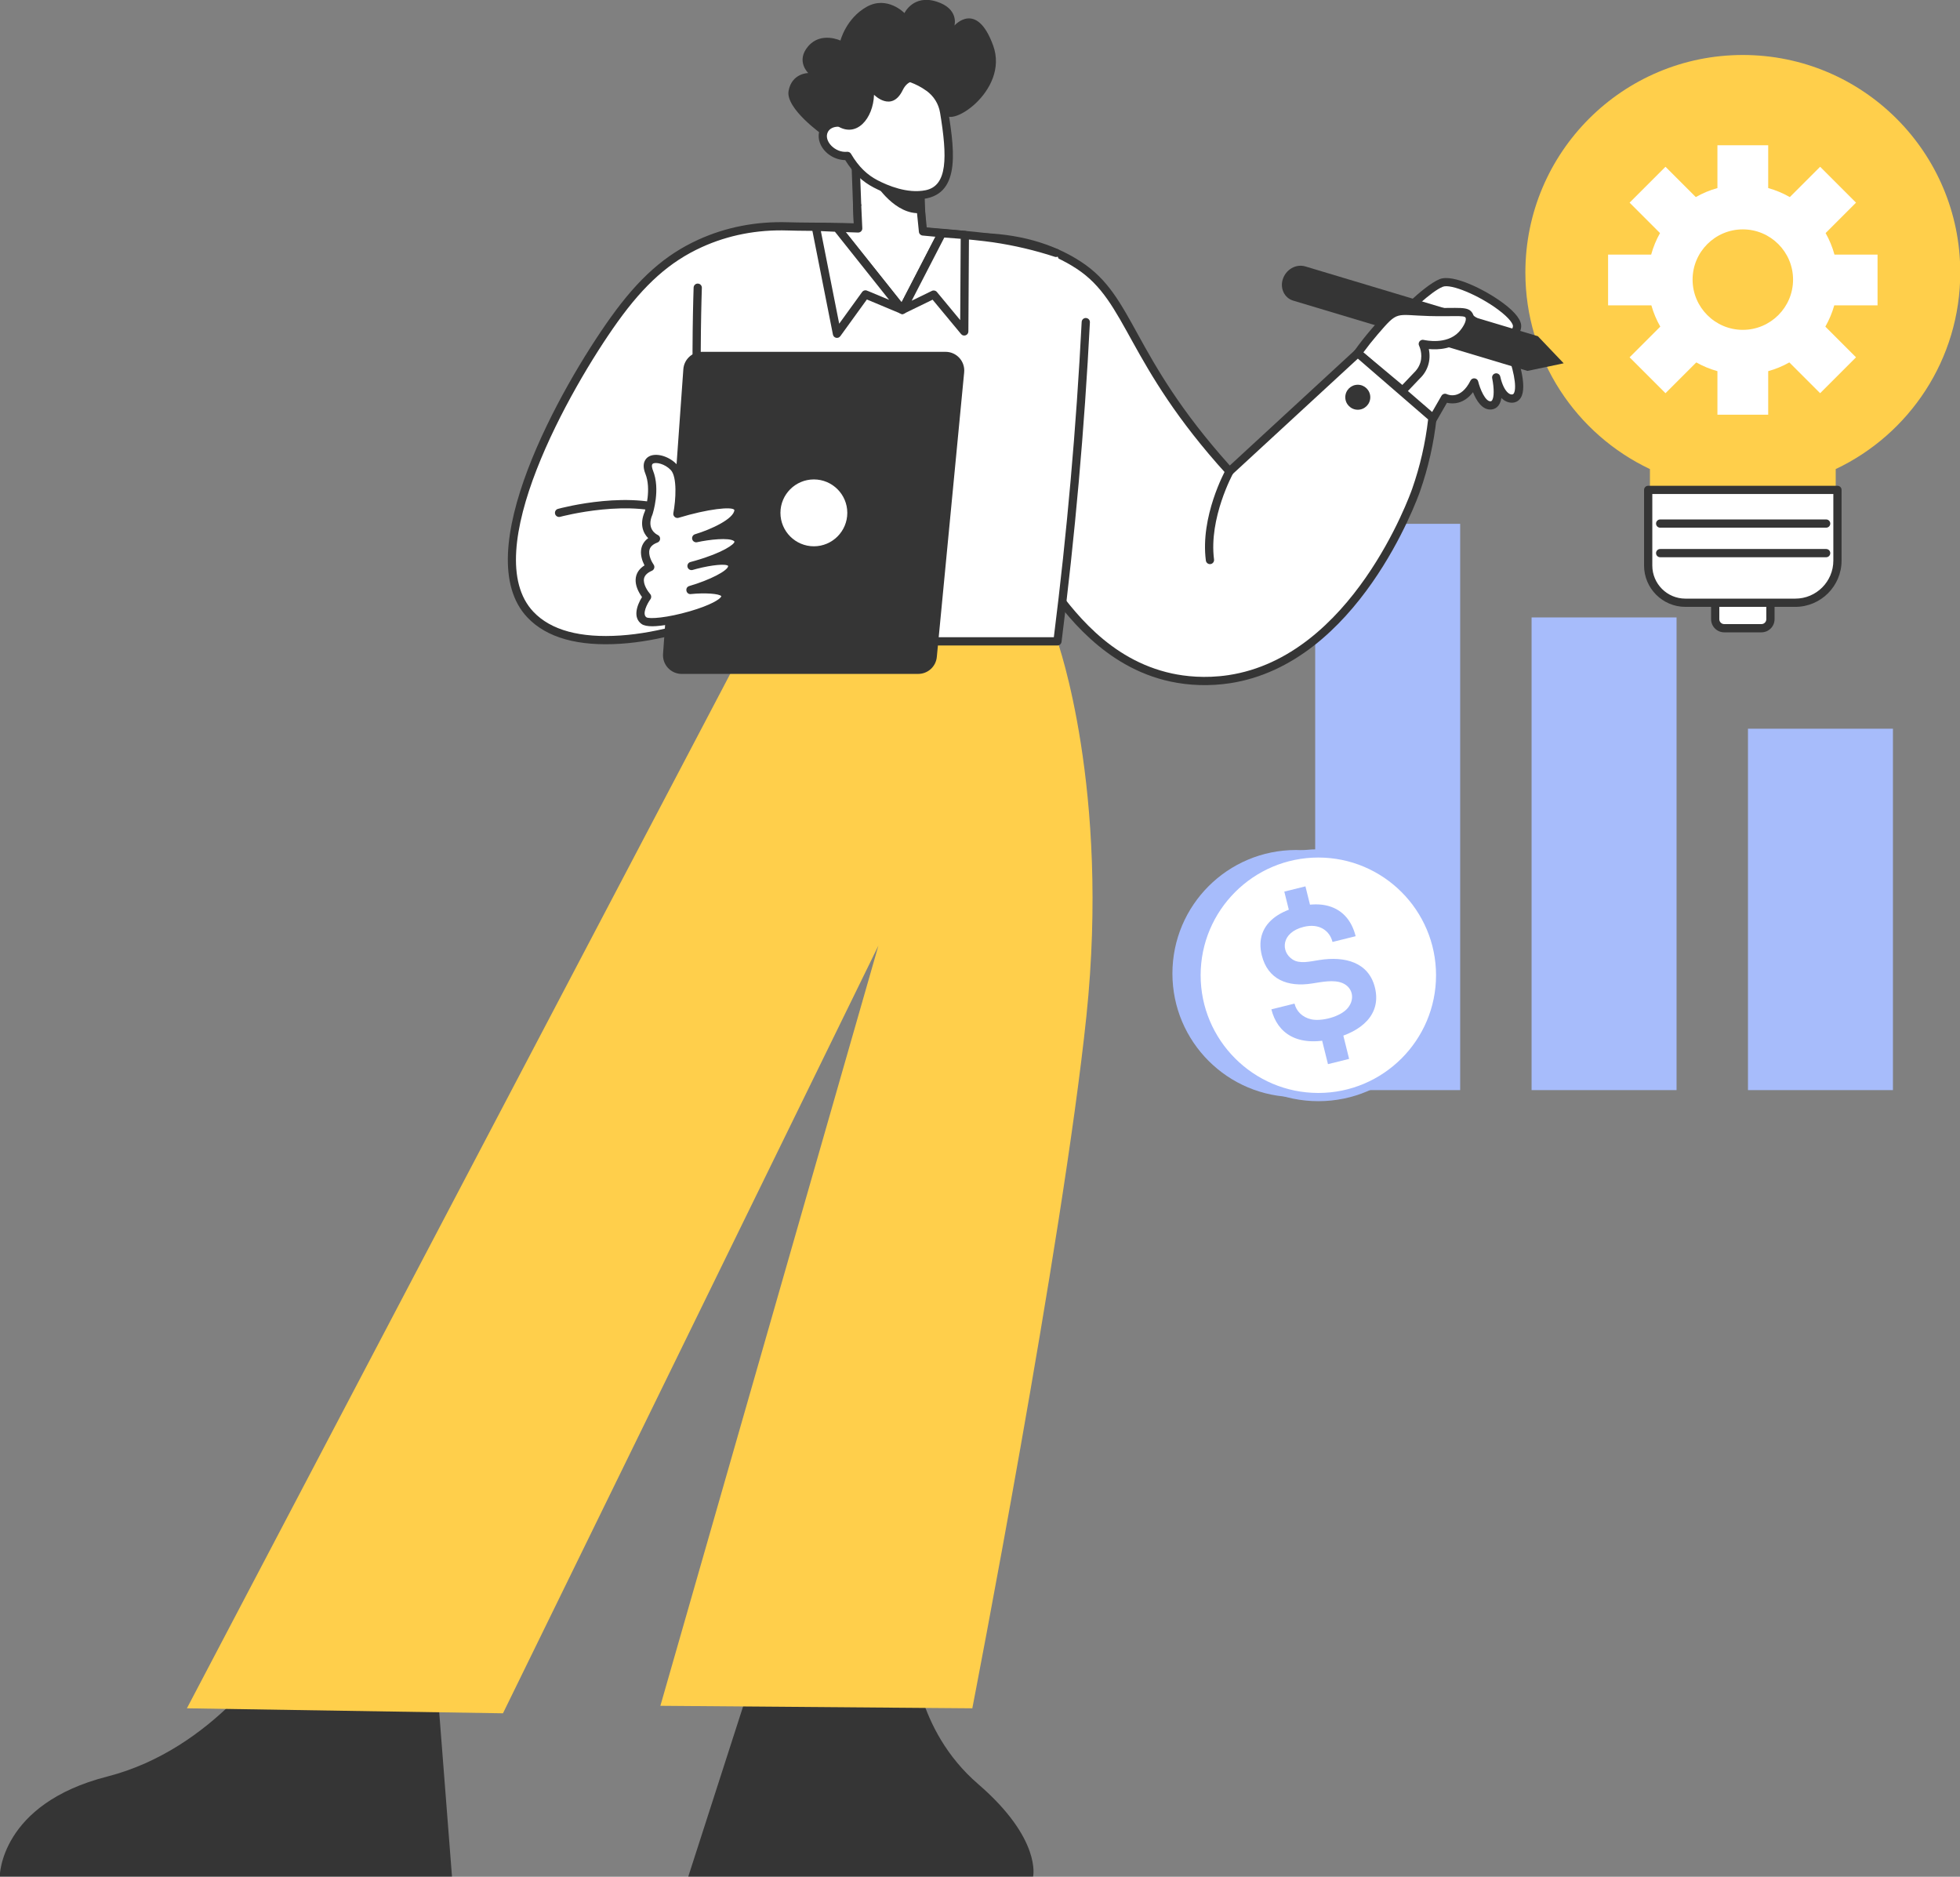 <svg xmlns="http://www.w3.org/2000/svg" width="1904" height="1823" viewBox="0 0 1904 1823" fill="none"><rect x="0" y="0" width="1904" height="1823" fill="#808080" stroke="none"/><g clip-path="url(#clip0_12_220)"><path d="M1698.02 707.85H1838.86V1058.91H1698.02V707.85Z" fill="#A7BCFB"></path><path d="M1487.82 599.76H1628.66V1058.91H1487.82V599.76Z" fill="#A7BCFB"></path><path d="M1277.62 508.83H1418.46V1058.91H1277.62V508.83Z" fill="#A7BCFB"></path><path d="M896.475 252.409L834.656 254.654L830.459 139.1L892.279 136.855L896.475 252.409Z" fill="white"></path><path d="M834.65 258.65L896.62 256.4C898.82 256.32 900.55 254.48 900.47 252.26L896.27 136.7C896.19 134.45 894.28 132.77 892.13 132.85L830.31 135.1C828.1 135.18 826.38 137.04 826.46 139.24L830.66 254.79C830.74 256.95 832.51 258.65 834.66 258.65H834.65ZM892.33 248.56L838.5 250.51L834.59 142.95L888.42 140.99L892.33 248.55V248.56Z" fill="#353535"></path><path d="M1481.79 264.64C1481.79 147.98 1576.36 53.41 1693.02 53.41C1809.68 53.41 1904.26 147.98 1904.26 264.64C1904.26 349.01 1854.78 421.81 1783.26 455.65V543.97H1602.79V455.65C1531.27 421.81 1481.79 349.01 1481.79 264.64Z" fill="#FFCF4B"></path><path d="M1674.95 566H1711.11C1715.94 566 1719.86 569.918 1719.86 574.75V601.48C1719.86 606.312 1715.94 610.23 1711.11 610.23H1674.95C1670.12 610.23 1666.2 606.312 1666.2 601.48V574.75C1666.2 569.918 1670.12 566 1674.95 566Z" fill="white"></path><path d="M1674.95 614.23H1711.11C1718.14 614.23 1723.86 608.51 1723.86 601.48V574.76C1723.86 567.73 1718.14 562.01 1711.11 562.01H1674.95C1667.92 562.01 1662.2 567.73 1662.2 574.76V601.48C1662.2 608.51 1667.92 614.23 1674.95 614.23ZM1711.1 570.01C1713.72 570.01 1715.85 572.14 1715.85 574.76V601.48C1715.85 604.1 1713.72 606.23 1711.1 606.23H1674.94C1672.32 606.23 1670.19 604.1 1670.19 601.48V574.76C1670.19 572.14 1672.32 570.01 1674.94 570.01H1711.1Z" fill="#353535"></path><path d="M1784.95 475.88H1601.09V549.38C1601.09 569.31 1617.27 585.5 1637.21 585.5H1744.02C1766.61 585.5 1784.95 567.16 1784.95 544.57V475.88Z" fill="white"></path><path d="M1637.21 589.49H1744.02C1768.79 589.49 1788.95 569.33 1788.95 544.56V475.87C1788.95 473.66 1787.16 471.87 1784.95 471.87H1601.09C1598.88 471.87 1597.09 473.66 1597.09 475.87V549.37C1597.09 571.49 1615.09 589.49 1637.21 589.49ZM1780.96 479.87V544.56C1780.96 564.92 1764.39 581.49 1744.03 581.49H1637.22C1619.51 581.49 1605.1 567.08 1605.1 549.37V479.87H1780.96Z" fill="#353535"></path><path d="M1612.73 512.58H1773.98C1776.19 512.58 1777.98 510.79 1777.98 508.58C1777.98 506.37 1776.19 504.58 1773.98 504.58H1612.73C1610.52 504.58 1608.73 506.37 1608.73 508.58C1608.73 510.79 1610.52 512.58 1612.73 512.58Z" fill="#353535"></path><path d="M1612.73 541.29H1773.98C1776.19 541.29 1777.98 539.5 1777.98 537.29C1777.98 535.08 1776.19 533.29 1773.98 533.29H1612.73C1610.52 533.29 1608.73 535.08 1608.73 537.29C1608.73 539.5 1610.52 541.29 1612.73 541.29Z" fill="#353535"></path><path d="M1353.98 313.66C1353.98 313.66 1384.52 281.09 1400.1 274.82C1415.67 268.55 1475.14 302.53 1473.73 317.3C1472.31 332.07 1446.02 323.97 1423.57 305.57L1382.14 329.78L1353.99 313.66H1353.98Z" fill="white"></path><path d="M1382.13 333.78C1383.81 333.78 1382.4 334.25 1423.21 310.41C1438.52 322.37 1459.15 332.51 1470.56 327.76C1474.71 326.03 1477.25 322.46 1477.7 317.68C1478.3 311.39 1472.45 303.59 1460.3 294.51C1442.72 281.37 1411.5 265.93 1398.6 271.11C1382.39 277.64 1352.33 309.57 1351.06 310.92C1349.3 312.8 1349.75 315.84 1351.99 317.13C1382.54 334.62 1380.61 333.78 1382.13 333.78ZM1423.56 301.57C1421.88 301.57 1423.28 301.1 1382.11 325.16L1360.42 312.74C1368.79 304.17 1390 283.2 1401.59 278.54C1409.31 275.42 1436.52 286.73 1455.51 300.92C1467.12 309.6 1469.92 315.06 1469.74 316.92C1469.52 319.23 1468.48 319.96 1467.49 320.37C1461.23 322.97 1443.65 316.86 1426.1 302.47C1425.37 301.87 1424.47 301.56 1423.56 301.56V301.57Z" fill="#353535"></path><path d="M1392.18 303.1L1421.54 312.85C1421.54 312.85 1459.57 322.15 1466.85 339.14C1474.13 356.13 1481.41 386.27 1469.28 387.14C1459.19 387.86 1454.7 372 1453.47 366.62C1454.67 372.68 1457.9 392.56 1448.64 393.75C1437.72 395.17 1432.05 371.5 1432.05 371.5C1420.42 394.76 1403.73 386.47 1403.73 386.47L1390.51 409.45C1368.03 406.4 1348.97 393.16 1343.05 375.14C1334.45 348.92 1353.79 312.85 1392.17 303.09L1392.18 303.1Z" fill="white"></path><path d="M1393.98 411.45L1405.6 391.25C1411.08 392.51 1421.77 392.9 1430.9 380.97C1434.02 388.82 1439.92 398.92 1449.15 397.72C1454.84 396.98 1457.57 392.26 1458.52 386.6C1464.22 392.48 1473.27 393.04 1477.36 386.32C1484.13 375.21 1474.71 347.36 1470.51 337.56C1462.67 319.26 1426.57 309.96 1422.48 308.96C1391.16 298.54 1392.8 298.8 1391.19 299.21C1349.93 309.71 1330.09 348.47 1339.25 376.39C1345.54 395.56 1365.45 410.09 1389.97 413.41C1391.53 413.63 1393.14 412.89 1393.97 411.44L1393.98 411.45ZM1400.28 384.48L1388.42 405.09C1354.15 399.11 1333.76 370.58 1351.53 338.23C1359.74 323.28 1374.47 312.05 1392.05 307.27L1420.28 316.65C1430.63 319.2 1457.85 328.31 1463.17 340.72C1469.54 355.58 1474.13 376.26 1470.54 382.17C1468.88 384.9 1461.32 383.03 1457.37 365.73C1456.88 363.6 1454.76 362.26 1452.64 362.71C1450.5 363.17 1449.12 365.25 1449.55 367.4C1451.54 377.41 1451.47 386.08 1449.39 388.98C1448.97 389.57 1448.58 389.73 1448.14 389.78C1442.95 390.41 1437.65 377.6 1435.96 370.57C1435.09 366.95 1430.16 366.38 1428.49 369.71C1419.04 388.6 1406.86 383.51 1405.5 382.87C1403.63 381.98 1401.33 382.65 1400.29 384.47L1400.28 384.48Z" fill="#353535"></path><path d="M1483.82 360.29C1495.55 357.83 1507.28 355.36 1519 352.9C1510.64 344.13 1502.29 335.36 1493.93 326.58L1268.14 258.83C1258.88 256.05 1248.97 261.8 1246.01 271.67C1243.39 280.42 1247.91 289.5 1256.12 291.97L1483.82 360.29Z" fill="#353535"></path><path d="M1318.99 342.99C1322.55 337.99 1327.98 330.72 1335.17 322.36C1357.01 296.95 1354.66 302.07 1388.53 303.01C1415.9 303.77 1424.31 301.31 1427.13 306.54C1430.17 312.18 1423.83 321.36 1419.71 325.6C1406.4 339.31 1384.64 334.67 1382.12 334.1C1382.12 334.1 1386.69 342.9 1383.64 353.16C1381.84 359.19 1378.3 363.06 1376.42 364.85L1362.55 379.41C1348.03 367.27 1333.5 355.14 1318.98 343L1318.99 342.99Z" fill="white"></path><path d="M1365.46 382.16L1379.33 367.6C1386.63 360.7 1390.38 350.26 1387.97 339.05C1396.9 339.9 1411.96 339.34 1422.59 328.39C1427.57 323.26 1434.88 312.48 1430.66 304.65C1426.42 296.8 1417.53 299.81 1388.65 299.02C1354.51 298.08 1355.26 292.87 1332.14 319.76C1326.35 326.5 1320.83 333.54 1315.74 340.68C1314.53 342.38 1314.83 344.73 1316.43 346.07L1360 382.48C1361.62 383.83 1364.01 383.7 1365.46 382.17V382.16ZM1378.59 335.93C1378.62 335.99 1382.35 343.51 1379.83 352C1378.42 356.73 1375.71 360.01 1373.69 361.93L1362.26 373.92L1324.42 342.31C1328.76 336.4 1333.38 330.58 1338.21 324.96C1358.68 301.15 1354.94 306.08 1388.43 307C1410.17 307.61 1422.36 306.09 1423.62 308.43C1425.13 311.23 1421.27 318.26 1416.85 322.8C1405.18 334.83 1385.26 330.69 1383.03 330.18C1379.7 329.41 1377.03 332.91 1378.59 335.92V335.93Z" fill="#353535"></path><path d="M948.489 230.28C998.449 230.71 1029.89 245.77 1048.08 257.69C1099.46 291.36 1095.4 348.79 1194.39 457.88C1235.92 419.58 1277.45 381.29 1318.99 342.99C1343.17 363.91 1367.35 384.83 1391.53 405.75C1389.92 420.6 1386.11 446.16 1375.62 476.08C1371.62 487.49 1315.29 641.49 1193.9 659.76C1167.82 663.68 1146.98 660.11 1137.75 658.12C1074.83 644.57 1038.39 594.47 1017.6 565.89C931.069 446.9 945.619 262.22 948.479 230.28H948.489Z" fill="white"></path><path d="M1194.5 663.72C1319.33 644.93 1377.01 484.24 1379.4 477.41C1387.46 454.4 1392.88 430.44 1395.51 406.19C1395.65 404.89 1395.14 403.59 1394.15 402.73L1321.61 339.97C1320.07 338.64 1317.77 338.68 1316.28 340.05L1194.66 452.2C1098.13 344.52 1102.59 288.64 1050.28 254.35C1022.39 236.07 988.15 226.62 948.53 226.28C946.47 226.43 944.7 227.85 944.51 229.92C939.98 280.52 931.63 454.46 1014.38 568.24C1034.69 596.17 1072.5 648.16 1136.92 662.03C1155.31 665.99 1175.19 666.62 1194.5 663.71V663.72ZM1387.32 407.4C1384.68 430.33 1379.48 452.98 1371.85 474.76C1369.52 481.41 1313.43 637.73 1193.31 655.81C1170.29 659.27 1150.86 656.85 1138.6 654.22C1077.17 640.99 1041.91 592.51 1020.84 563.54C941.63 454.62 947.66 288.54 952.15 234.34C988.64 235.21 1020.16 244.18 1045.88 261.04C1095.46 293.53 1093.43 352.59 1191.42 460.57C1192.93 462.24 1195.49 462.3 1197.09 460.82L1319.06 348.36L1387.31 407.41L1387.32 407.4Z" fill="#353535"></path><path d="M1318.99 398.01C1312.29 398.01 1306.85 392.575 1306.85 385.87C1306.85 379.165 1312.29 373.73 1318.99 373.73C1325.7 373.73 1331.13 379.165 1331.13 385.87C1331.13 392.575 1325.7 398.01 1318.99 398.01Z" fill="#353535"></path><path d="M1562.14 296.63V247.31H1603.99C1606.01 239.93 1608.91 232.93 1612.59 226.41L1583.04 196.86L1617.91 161.99L1647.36 191.44C1653.9 187.7 1660.94 184.74 1668.36 182.68V141.09H1717.68V182.68C1725.1 184.74 1732.14 187.7 1738.68 191.44L1768.13 161.99L1803 196.86L1773.45 226.41C1777.13 232.93 1780.04 239.94 1782.05 247.31H1823.9V296.63H1781.85C1779.8 303.91 1776.87 310.83 1773.19 317.27L1803 347.08L1768.13 381.95L1738.22 352.04C1731.81 355.66 1724.92 358.53 1717.68 360.54V402.85H1668.36V360.54C1661.12 358.53 1654.23 355.66 1647.82 352.04L1617.91 381.95L1583.04 347.08L1612.85 317.27C1609.17 310.83 1606.24 303.91 1604.19 296.63H1562.14ZM1693.03 320.41C1719.94 320.41 1741.83 298.52 1741.83 271.61C1741.83 244.7 1719.94 222.81 1693.03 222.81C1666.12 222.81 1644.23 244.7 1644.23 271.61C1644.23 298.52 1666.12 320.41 1693.03 320.41Z" fill="white"></path><path d="M422.08 1604.35L439.07 1822.8H-0.26C-0.26 1822.8 -0.26 1752.41 104.11 1725.71C208.48 1699.01 266.73 1604.35 266.73 1604.35H422.07H422.08Z" fill="#353535"></path><path d="M739.02 1604.35L668.63 1822.8H1003.59C1003.59 1822.8 1012.09 1786.39 950.19 1732.99C888.29 1679.59 887.08 1604.35 887.08 1604.35H739.02Z" fill="#353535"></path><path d="M1258.92 1065.67C1192.65 1065.67 1138.92 1011.94 1138.92 945.67C1138.92 879.396 1192.65 825.67 1258.92 825.67C1325.19 825.67 1378.92 879.396 1378.92 945.67C1378.92 1011.94 1325.19 1065.67 1258.92 1065.67Z" fill="#A7BCFB"></path><path d="M1280.67 1065.67C1215.31 1065.67 1162.33 1012.69 1162.33 947.33C1162.33 881.973 1215.31 828.99 1280.67 828.99C1346.03 828.99 1399.01 881.973 1399.01 947.33C1399.01 1012.69 1346.03 1065.67 1280.67 1065.67Z" fill="white"></path><path d="M1280.67 1069.67C1348.13 1069.67 1403.01 1014.79 1403.01 947.33C1403.01 879.87 1348.13 824.99 1280.67 824.99C1213.21 824.99 1158.33 879.87 1158.33 947.33C1158.33 1014.79 1213.21 1069.67 1280.67 1069.67ZM1280.67 832.99C1343.72 832.99 1395.01 884.28 1395.01 947.33C1395.01 1010.38 1343.72 1061.67 1280.67 1061.67C1217.62 1061.67 1166.33 1010.38 1166.33 947.33C1166.33 884.28 1217.62 832.99 1280.67 832.99Z" fill="#A7BCFB"></path><path d="M1295.41 1008.87C1260.37 1017.58 1240.82 1003.66 1235.05 980.45L1257.52 974.87C1259.33 982.13 1264.87 988.11 1273.71 990.13C1283.5 992.38 1302.15 987.83 1309.28 979.15C1316.7 970.12 1313.77 959.02 1304.2 954.97C1295.67 951.37 1284.15 953.86 1274.66 955.32C1250.89 959.09 1231.6 951.52 1225.74 927.97C1221.85 912.31 1226.68 899.58 1238.66 890.75C1250.7 881.89 1272.17 876.3 1287.34 879.3C1303.25 882.45 1312.96 893.54 1316.91 909.41L1294.44 914.99C1291.78 904.29 1281.84 896.51 1266.39 900.35C1244.48 905.8 1243.88 924.47 1255.73 932.07C1262.68 936.53 1272.49 933.95 1281.48 932.57C1306.59 928.58 1329.53 934.7 1335.62 959.18C1342.21 985.69 1322.26 1002.2 1295.42 1008.87H1295.41ZM1253.98 891.7L1247.61 866.08L1268.14 860.98L1274.51 886.6L1253.98 891.7ZM1290.03 1033.69L1283.66 1008.06L1304.2 1002.95L1310.57 1028.58L1290.03 1033.69Z" fill="#A7BCFB"></path><path d="M1027.23 622.99C1027.23 622.99 1078.42 766.2 1055.36 987.07C1032.3 1207.95 944.529 1659.41 944.529 1659.41C843.519 1658.6 742.519 1657.79 641.509 1656.98C712.099 1410.85 782.699 1164.72 853.289 918.58C731.729 1167.14 610.159 1415.7 488.599 1664.26C386.249 1662.64 283.899 1661.02 181.559 1659.41C363.019 1313.94 544.489 968.46 725.949 622.99H1027.23Z" fill="#FFCF4B"></path><path d="M1054.76 312.91C1049.54 415.34 1040.45 518.78 1027.24 622.99H725.96C726.42 610.34 726.48 598.2 726.28 586.45C683.36 606.45 640.26 618.8 603.07 621.3C571.09 623.45 536.39 619.29 515.31 597.1C457.98 536.75 551.61 373.32 596.62 310.49C619.89 278.02 644.25 252.76 680.06 236.46C714.14 220.95 745.95 219.29 765.32 219.9C789.86 220.67 816.03 219.58 868.51 222.69C896.37 224.34 946.83 228.72 965.17 231.4C991.17 235.2 1011.94 241.07 1025.93 245.67" fill="white"></path><path d="M725.961 626.99H1027.24C1029.25 626.99 1030.95 625.49 1031.21 623.49C1044.27 520.49 1053.48 416.8 1058.76 313.11C1058.87 310.9 1057.18 309.02 1054.97 308.91C1052.77 308.76 1050.88 310.5 1050.77 312.7C1045.55 415.07 1036.52 517.28 1023.72 618.98H730.101C730.421 608.33 730.481 597.62 730.281 586.37C730.231 583.47 727.201 581.59 724.591 582.82C681.461 602.92 639.351 614.84 602.801 617.3C563.641 619.92 535.191 612.21 518.211 594.33C463.721 536.97 553.681 377.28 599.871 312.8C626.291 275.92 650.771 254.17 681.711 240.08C707.381 228.39 735.431 222.94 765.181 223.88C789.861 224.66 815.901 223.56 868.251 226.67C896.151 228.32 946.351 232.69 964.561 235.35C985.061 238.35 1005.27 243.09 1024.65 249.46C1026.76 250.14 1029.01 249 1029.7 246.91C1030.39 244.82 1029.25 242.55 1027.15 241.86C1007.34 235.35 986.671 230.5 965.721 227.44C947.291 224.74 897.451 220.4 868.721 218.69C816.151 215.57 789.921 216.66 765.431 215.89C734.471 214.94 705.191 220.61 678.391 232.81C646.091 247.52 620.661 270.05 593.361 308.15C544.681 376.1 453.751 538.11 512.401 599.85C531.101 619.53 561.691 628.1 603.331 625.29C639.251 622.87 680.291 611.61 722.351 592.65C722.641 623.88 720.92 623.53 723.07 625.77C723.82 626.55 724.861 626.99 725.951 626.99H725.961Z" fill="#353535"></path><path d="M894.83 206.96L896.64 224.83C902.76 225.4 908.88 225.98 915 226.55C902.19 251.36 889.38 276.17 876.57 300.98C855.4 274.38 834.24 247.79 813.07 221.19C819.94 221.42 826.81 221.66 833.68 221.89C833.34 214.46 833 207.03 832.66 199.61" fill="white"></path><path d="M880.111 302.81L918.541 228.37C919.841 225.86 918.181 222.82 915.361 222.55L900.281 221.14L898.801 206.55C898.581 204.35 896.611 202.73 894.421 202.97C892.221 203.19 890.621 205.16 890.841 207.35L892.651 225.22C892.841 227.12 894.361 228.62 896.261 228.8L908.711 229.97L875.831 293.65L821.581 225.48L833.531 225.89C835.871 225.97 837.771 224.03 837.661 221.71L836.641 199.43C836.541 197.22 834.601 195.58 832.461 195.62C830.251 195.72 828.551 197.59 828.651 199.8L829.471 217.76L813.181 217.21C809.701 217.14 807.821 221.07 809.921 223.7L873.421 303.49C875.221 305.76 878.771 305.41 880.101 302.84L880.111 302.81Z" fill="#353535"></path><path d="M917.141 108.76C915.561 99.24 910.271 90.73 902.451 85.08C894.861 79.59 884.071 73.98 870.721 72.82C864.631 72.29 851.181 71.18 837.431 79.26C836.731 79.67 823.311 87.76 817.171 101.64C814.801 107 813.681 112.91 813.681 119.1C808.061 119.26 803.111 121.76 800.711 126.29C794.601 137.82 808.411 152.95 823.241 151.46C831.201 165.06 840.181 173.21 850.621 178.65C861.941 184.56 881.391 192.39 899.811 188.74C925.651 183.61 924.071 150.65 917.131 108.77L917.141 108.76Z" fill="white"></path><path d="M889.88 193.67C932.73 193.67 928.2 150.98 921.09 108.1C919.33 97.48 913.55 88.15 904.8 81.83C881.54 65.02 853.65 65.08 835.42 75.8C834.8 76.16 820.24 84.85 813.53 100C811.43 104.74 810.19 109.93 809.82 115.49C798.12 117.78 792.07 128.83 797.01 140.06C801.03 149.21 811.07 155.42 821.06 155.53C829.16 168.54 838.06 176.58 848.79 182.17C859.47 187.74 874.45 193.66 889.89 193.66L889.88 193.67ZM913.2 109.41C920.39 152.79 920.52 180.54 899.04 184.8C881.43 188.3 862.3 180.22 852.48 175.09C842.82 170.05 834.37 162.52 826.7 149.42C825.91 148.07 824.42 147.31 822.85 147.46C811.08 148.62 799.76 136.62 804.25 128.14C805.89 125.05 809.37 123.2 813.79 123.08C815.95 123.02 817.68 121.25 817.68 119.08C817.68 113.29 818.74 107.96 820.83 103.24C826.52 90.41 839.34 82.77 839.46 82.69C854.84 73.65 879.41 73.34 900.1 88.3C907.13 93.38 911.77 100.87 913.19 109.39L913.2 109.41Z" fill="#353535"></path><path d="M850.63 178.64C850.63 178.64 869.46 209.33 894.83 206.96L894.2 189.55C894.2 189.55 868.28 192.36 850.63 178.64Z" fill="#353535"></path><path d="M812.49 121.77C831.93 134.96 848.33 115.02 849.05 92.04C849.05 92.04 866.19 109.64 876.96 87.49C887.73 65.34 914.39 90.03 917.14 108.76C919.89 127.49 980.87 88.55 964.79 44.25C948.71 -0.05 927.17 24.83 927.17 24.83C927.17 24.83 932.02 8.45 909.57 1.47C887.12 -5.51 878.62 12.7 878.62 12.7C878.62 12.7 861.93 -4.59 841.91 6.63C821.89 17.86 816.42 39.4 816.42 39.4C816.42 39.4 797.61 30.45 785.17 44.86C772.73 59.27 785.17 70.95 785.17 70.95C785.17 70.95 769.24 70.95 766.06 88.24C762.87 105.53 799.27 131.05 799.27 131.05C800.9 124.96 806.43 121.34 812.48 121.77H812.49Z" fill="#353535"></path><path d="M914.989 226.54L937.279 228.26L936.709 321.95L907.019 286.15L876.559 300.98L914.989 226.54Z" fill="white"></path><path d="M940.709 321.98L941.279 228.28C941.289 226.18 939.679 224.43 937.589 224.27L915.299 222.55C913.709 222.42 912.179 223.27 911.439 224.7L873.009 299.14C871.249 302.55 874.859 306.25 878.309 304.57L905.949 291.12L933.629 324.5C935.999 327.36 940.689 325.7 940.709 321.97V321.98ZM933.249 231.96L932.769 310.94L910.099 283.6C908.919 282.18 906.929 281.75 905.269 282.56L885.639 292.11L917.329 230.73L933.259 231.96H933.249Z" fill="#353535"></path><path d="M792.49 220.28L813.061 221.19L876.561 300.98L840.73 286L813.061 324.23L792.49 220.28Z" fill="white"></path><path d="M816.3 326.57L842.11 290.91L875.01 304.67C878.81 306.26 882.25 301.71 879.68 298.49L816.18 218.7C815.46 217.79 814.38 217.24 813.23 217.19L792.66 216.28C789.91 216.2 788.08 218.63 788.56 221.05L809.13 325C809.81 328.42 814.25 329.39 816.29 326.57H816.3ZM840.73 282C839.48 282 838.26 282.59 837.49 283.65L815.21 314.44L797.41 224.49L811.07 225.1L863.73 291.27C840.4 281.52 841.86 281.99 840.73 281.99V282Z" fill="#353535"></path><path d="M1175.38 547.98C1177.81 547.98 1179.66 545.85 1179.35 543.46C1174.12 503.29 1197.66 460.25 1197.89 459.82C1198.96 457.89 1198.26 455.45 1196.33 454.38C1194.39 453.31 1191.96 454.01 1190.89 455.94C1189.86 457.79 1165.84 501.74 1171.41 544.49C1171.67 546.51 1173.39 547.97 1175.37 547.97L1175.38 547.98Z" fill="#353535"></path><path d="M677.801 407.26C680.081 407.26 681.901 405.36 681.801 403.08C679.411 348.66 681.781 280.29 681.801 279.61C681.881 277.4 680.151 275.55 677.941 275.47C675.771 275.34 673.881 277.12 673.801 279.33C673.781 280.02 671.401 348.69 673.801 403.44C673.891 405.59 675.671 407.26 677.791 407.26H677.801Z" fill="#353535"></path><path d="M658.041 503.15C662.291 503.15 663.601 497.35 659.751 495.53C615.521 474.61 545.011 493.5 542.031 494.31C539.901 494.89 538.651 497.09 539.231 499.22C539.811 501.35 542.021 502.6 544.141 502.03C544.841 501.84 614.781 483.12 656.331 502.76C656.881 503.02 657.461 503.14 658.041 503.14V503.15Z" fill="#353535"></path><path d="M662.201 654.61H891.981C901.331 654.61 909.151 647.51 910.041 638.2L936.621 361.64C937.641 350.98 929.261 341.76 918.561 341.76H681.921C672.401 341.76 664.501 349.12 663.821 358.62L644.101 635.18C643.351 645.68 651.671 654.62 662.201 654.62V654.61Z" fill="#353535"></path><path d="M790.62 534.66C770.472 534.66 754.14 518.327 754.14 498.18C754.14 478.033 770.472 461.7 790.62 461.7C810.767 461.7 827.1 478.033 827.1 498.18C827.1 518.327 810.767 534.66 790.62 534.66Z" fill="white"></path><path d="M790.62 538.66C812.94 538.66 831.09 520.5 831.09 498.18C831.09 475.86 812.93 457.7 790.62 457.7C768.31 457.7 750.14 475.86 750.14 498.18C750.14 520.5 768.3 538.66 790.62 538.66ZM790.62 465.7C808.53 465.7 823.09 480.27 823.09 498.18C823.09 516.09 808.52 530.66 790.62 530.66C772.72 530.66 758.14 516.09 758.14 498.18C758.14 480.27 772.71 465.7 790.62 465.7Z" fill="#353535"></path><path d="M658.05 499.15C658.05 499.15 718.17 480.82 717.41 495.77C716.65 510.72 676.319 522.78 676.319 522.78C676.319 522.78 715.91 514.1 717.42 525.67C718.93 537.25 671.75 549.79 671.75 549.79C671.75 549.79 711.569 538.21 711.319 549.79C711.069 561.37 670.73 573.09 670.73 573.09C670.73 573.09 709.54 569.09 704.21 581.15C698.88 593.21 634.71 609.37 625.58 602.86C616.45 596.35 628.62 579.7 628.62 579.7C628.62 579.7 610.61 559.92 631.66 550.76C631.66 550.76 617.2 530.74 637.24 523.26C637.24 523.26 622.02 516.51 630.14 498.18C630.14 498.18 637.5 475.75 630.65 458.62C623.8 441.49 644.35 443.18 654.49 453.8C664.64 464.41 658.04 499.15 658.04 499.15H658.05Z" fill="white"></path><path d="M633.879 608.34C650.479 608.34 701.779 596.58 707.879 582.78C709.189 579.82 708.969 576.89 707.249 574.53C704.929 571.34 699.799 569.7 693.939 568.94C704.819 564.03 715.159 557.4 715.319 549.9C715.399 546.02 713.069 542.47 707.009 541.24C715.739 536.65 722.159 531.18 721.379 525.18C720.389 517.63 711.559 515.94 703.909 515.7C713.039 510.56 720.999 503.85 721.399 495.99C722.319 478.1 680.309 488.66 662.989 493.55C664.489 482.35 666.129 460.19 657.389 451.06C649.489 442.79 636.619 439.37 629.849 443.73C627.579 445.19 622.769 449.7 626.939 460.14C632.859 474.94 627.019 494.78 626.399 496.8C621.009 509.17 624.739 517.81 629.679 522.77C620.899 529.15 621.109 539.51 626.079 549.2C614.499 556.47 615.509 568.77 623.679 579.94C618.229 588.76 614.889 600.17 623.259 606.14C625.509 607.74 629.339 608.35 633.879 608.35V608.34ZM700.719 579.15C700.719 579.15 700.649 579.33 700.559 579.54C699.459 582.02 690.459 587.85 670.129 593.76C648.129 600.16 630.719 601.48 627.899 599.6C623.489 596.45 628.709 586.35 631.849 582.06C632.969 580.52 632.859 578.41 631.579 577.01C629.519 574.72 624.419 567.54 625.639 561.89C626.299 558.86 628.859 556.35 633.269 554.43C635.609 553.41 636.409 550.48 634.919 548.42C633.289 546.14 629.399 539.04 631.029 533.72C631.929 530.79 634.419 528.6 638.659 527.01C642.009 525.76 642.149 521.06 638.879 519.61C637.729 519.08 627.579 513.88 633.809 499.8C634.269 498.45 641.679 475.4 634.369 457.14C633.719 455.51 632.389 451.58 634.179 450.43C636.999 448.61 645.749 450.43 651.609 456.56C657.949 463.2 656.519 485.74 654.119 498.4C653.559 501.38 656.379 503.85 659.219 502.97C687.569 494.33 711.199 491.82 713.409 495.35C712.989 503.94 690.789 514.28 675.169 518.95C673.109 519.57 671.909 521.7 672.439 523.78C672.979 525.86 675.059 527.15 677.169 526.69C689.019 524.09 707.939 522 712.889 525.48C713.409 525.84 713.429 526.06 713.449 526.19C713.739 528.38 702.629 536.87 675.029 544.74C673.249 545.2 671.749 545.62 670.639 545.95C668.539 546.56 667.319 548.75 667.899 550.86C668.489 552.97 670.669 554.22 672.779 553.65C674.049 553.31 675.459 552.93 676.969 552.5C691.419 548.75 705.329 547.4 707.379 549.74C707.219 554.3 689.599 563.43 669.609 569.24C664.909 570.61 666.379 577.62 671.139 577.06C684.809 575.65 698.789 576.64 700.719 579.13V579.15Z" fill="#353535"></path></g><defs><clipPath id="clip0_12_220"><rect width="1904" height="1823" fill="white" transform="matrix(-1 0 0 1 1904 0)"></rect></clipPath></defs></svg>